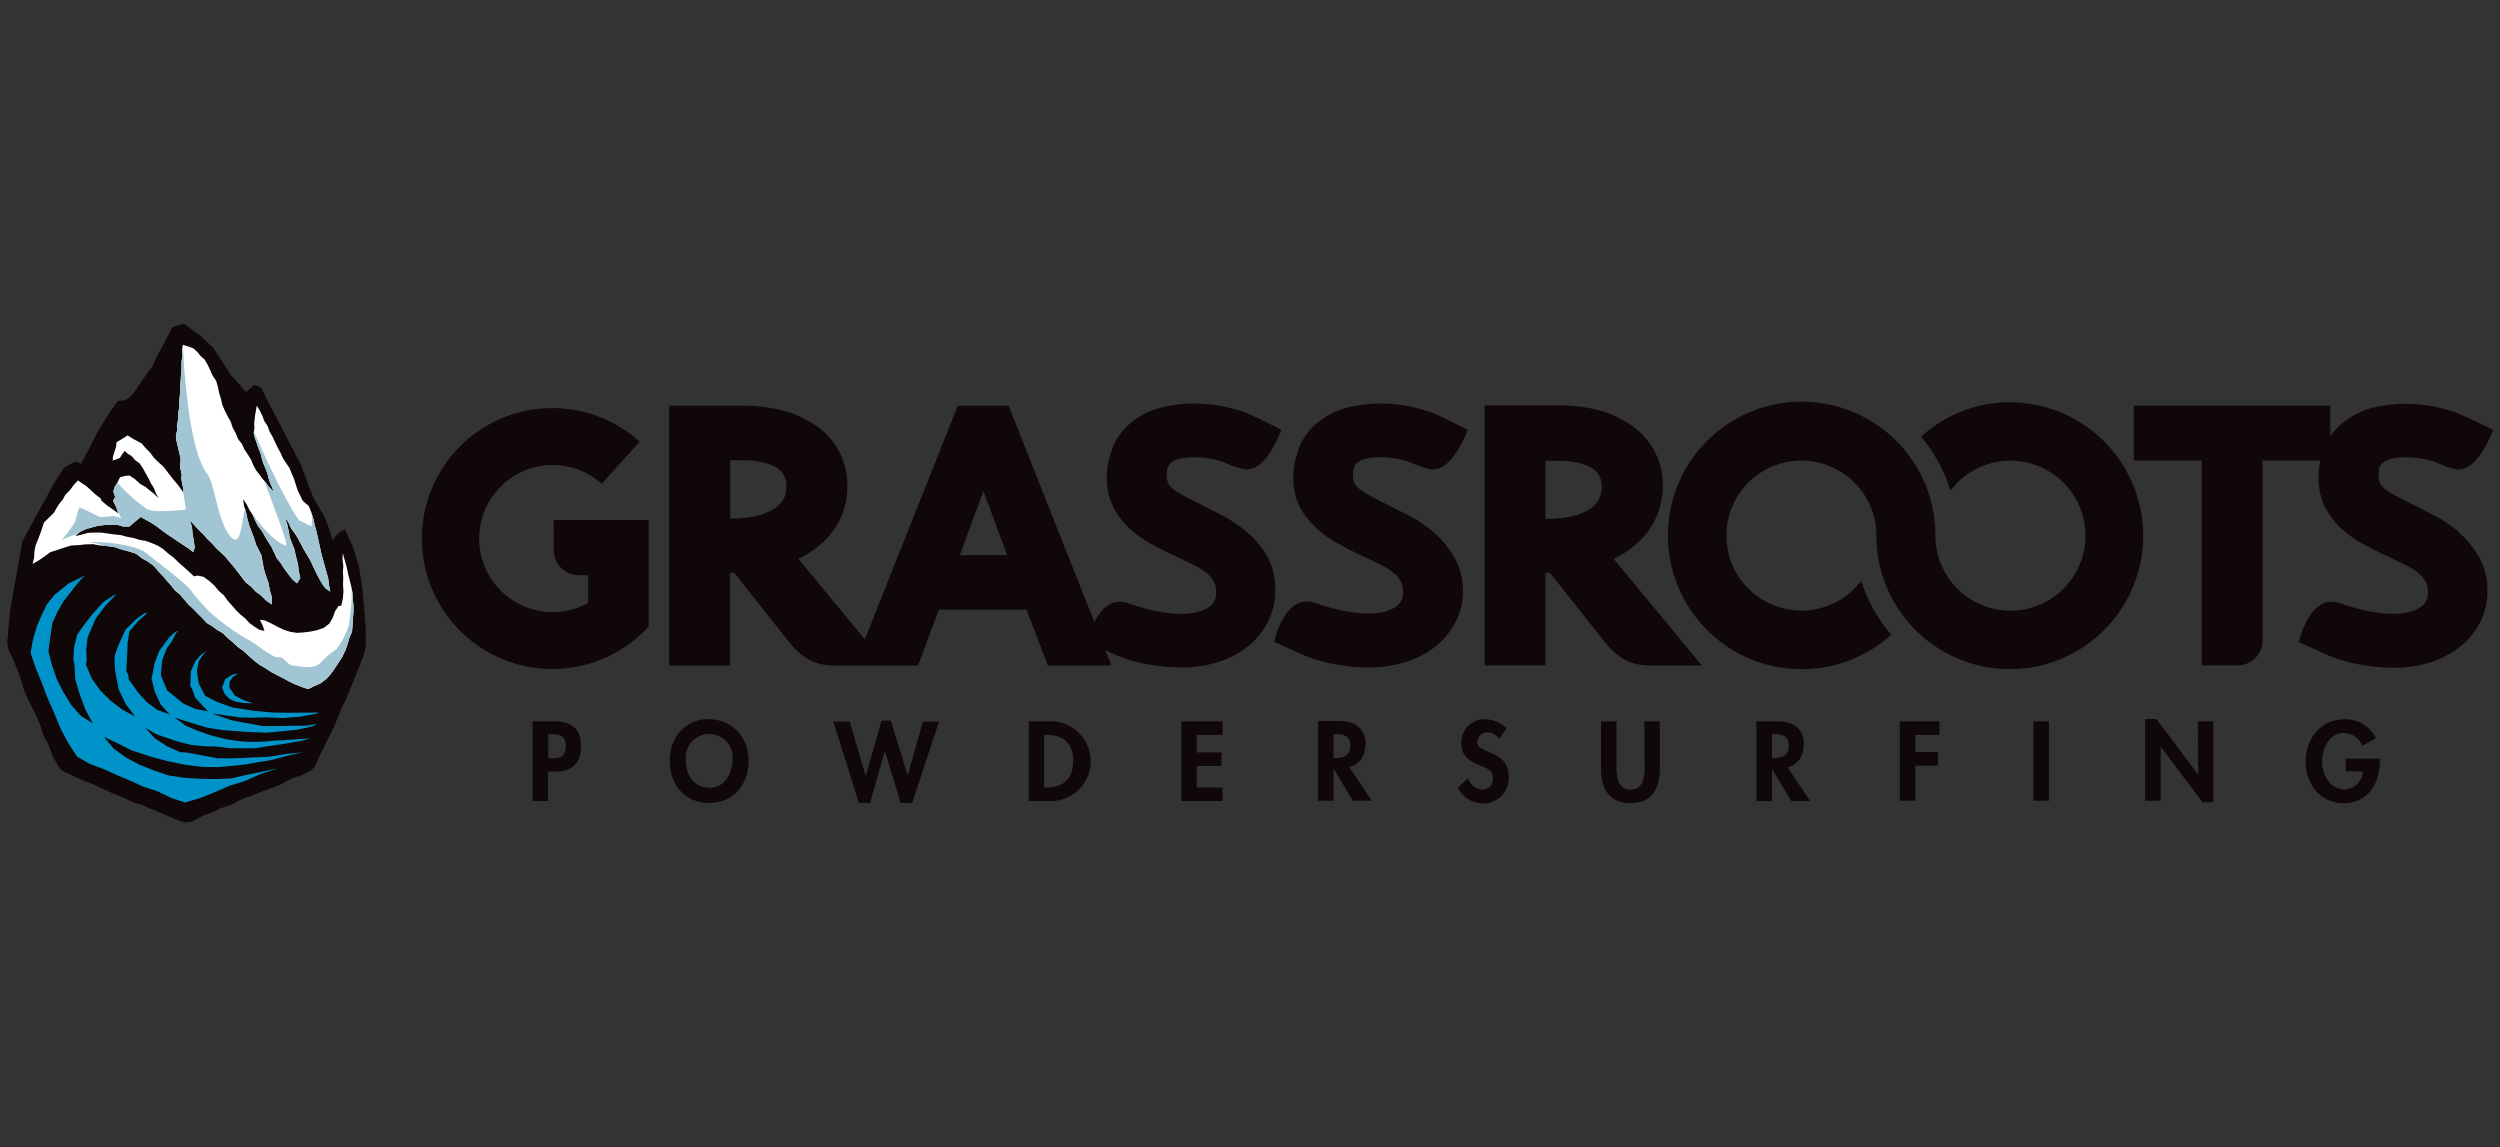 <?xml version="1.0" encoding="UTF-8"?> <svg xmlns="http://www.w3.org/2000/svg" xmlns:xlink="http://www.w3.org/1999/xlink" width="340" height="156" viewBox="0 0 340 156"><rect x="0" y="0" width="340" height="156" fill="#333333" stroke="none"/><defs><clipPath id="a"><polygon points="47.81 79.93 47.58 78.99 47.34 78.06 47.15 77.11 46.88 76.18 46.63 75.23 46.58 76.1 46.69 76.94 46.64 77.78 46.68 78.63 46.65 79.47 46.71 80.44 46.63 81.41 46.42 82.35 46.04 82.42 45.56 83.14 45.25 84.02 44.78 84.82 44.03 85.39 43.14 85.7 42.24 85.89 41.31 86.01 40.37 86.07 39.43 85.92 38.53 85.62 37.68 85.21 36.85 84.76 35.99 84.37 35.34 84.3 35.74 85.09 35.97 85.81 35.23 85.63 34.58 85.21 33.92 84.73 33.36 84.11 32.72 83.59 32.13 83.02 31.59 82.4 30.99 81.72 30.45 80.97 29.75 80.36 29.17 79.65 28.45 79 27.66 78.44 26.88 78.28 26.38 78.38 25.69 77.74 25 77.11 24.29 76.5 23.63 75.84 22.87 75.28 22.18 74.66 21.44 74.2 20.64 73.86 19.82 73.56 18.96 73.42 18.13 73.16 17.27 73 16.41 72.77 15.51 72.68 14.63 72.55 13.75 72.43 12.86 72.43 11.96 72.47 11.1 72.71 10.23 72.91 10.88 72.33 11.67 71.97 12.5 71.73 13.33 71.51 14.19 71.41 15.05 71.37 15.92 71.36 16.74 71.61 17.59 71.61 18.39 70.93 19.14 70.31 19.88 70.72 20.63 71.14 21.34 71.61 22.02 72.14 22.72 72.64 23.43 73.12 24.15 73.61 24.86 74.08 25.58 74.54 26.26 75.08 26.49 74.49 26.36 73.56 26.2 72.64 26.11 71.69 25.83 70.76 26.43 71.42 27.01 72.05 27.63 72.65 28.19 73.3 28.81 73.89 29.39 74.54 30.03 75.13 30.66 75.74 31.22 76.43 31.8 77.09 32.43 77.92 33.42 79.21 34.16 79.79 34.8 80.48 35.55 81.03 36.2 81.69 36.99 82.22 36.97 81.2 36.69 80.23 36.5 79.24 36.16 78.29 35.87 77.33 35.73 76.47 35.54 75.49 34.84 74.09 34.56 73.2 34.23 72.33 33.9 71.46 33.65 70.56 33.46 69.65 33.18 68.76 33.06 67.9 33.53 68.55 33.9 69.32 34.37 70.03 34.71 70.81 35.11 71.57 35.64 72.25 36.05 73 36.49 73.72 36.95 74.43 37.64 75.92 38.2 76.61 38.67 77.36 39.2 78.08 39.75 78.78 40.39 79.34 40.84 78.62 40.63 77.65 40.52 76.67 40.25 75.69 40.04 74.71 39.41 73.1 39.25 72.17 39.05 71.26 38.72 70.36 39.23 71.06 39.58 71.85 40.09 72.53 40.54 73.25 41.27 74.64 41.74 75.43 42.2 76.22 42.59 77.03 42.95 77.81 43.37 78.62 43.75 79.31 44.23 79.98 44.92 80.47 44.74 79.55 44.63 78.63 44.26 77.33 43.74 75.43 43.26 73.26 43.06 72.35 42.81 71.46 42.62 70.56 42.34 69.67 42 68.84 41.17 68.1 40.84 67.42 40.51 66.75 40.24 65.94 39.99 65.13 39.65 64.34 39.36 63.63 38.91 62.98 38.48 62.32 38.15 61.58 37.76 60.87 37.41 60.13 37.07 59.4 36.66 58.69 36.39 57.93 35.95 57.27 35.68 56.54 35.33 55.84 34.92 55.17 34.82 55.78 34.7 56.39 34.63 57.01 34.57 57.63 34.6 58.26 34.5 58.88 34.66 59.57 34.91 60.24 35.12 60.92 35.41 61.58 35.58 62.26 35.78 62.94 36.06 63.6 36.33 64.27 36.5 64.95 36.71 65.62 37 66.27 37.23 66.9 36.59 66.22 36.02 65.47 35.59 64.98 35.23 64.46 34.83 63.96 34.44 63.24 34.13 62.49 33.69 61.79 33.23 61.1 32.89 60.36 32.37 59.7 32.06 58.91 31.64 58.16 31.38 57.36 30.96 56.61 30.58 55.85 30.24 55.08 30.05 54.25 29.8 53.43 29.63 52.59 29.39 51.77 28.91 51.08 28.58 50.33 28.23 49.59 27.81 48.88 27.27 48.4 26.83 47.86 26.3 47.38 25.59 47.12 24.87 46.9 24.76 47.65 24.81 48.43 24.68 49.2 24.69 49.98 24.64 50.75 24.58 51.53 24.53 52.17 24.52 52.8 24.5 53.44 24.42 54.08 24.38 54.72 24.39 55.36 24.26 55.99 24.22 56.63 24.19 57.27 24.06 57.9 24.09 58.55 23.92 59.18 23.97 59.84 24.56 62.34 24.53 62.85 24.47 63.35 24.58 63.95 24.71 64.56 24.65 65.1 24.77 65.75 24.91 66.4 24.97 67.03 24.3 66.08 23.5 65.12 22.76 64.16 22.23 63.47 21.57 62.88 20.94 62.27 20.44 61.58 19.82 60.96 19.26 60.3 18.63 59.97 17.99 59.62 17.36 59.22 16.61 59.69 15.85 60.15 15.78 60.83 15.55 61.47 15.36 62.11 15.33 62.64 16.28 62.3 16.61 61.8 16.95 61.32 17.37 61.7 17.89 62.02 18.38 62.58 19 63.04 19.42 63.66 19.79 64.34 20.18 65.02 20.51 65.71 20.93 66.37 21.2 67.09 21.58 67.76 21.02 67.22 20.4 66.72 19.79 66.22 19.07 65.82 18.39 65.19 17.61 64.67 16.99 64.72 16.32 64.91 16 65.58 15.61 66.2 15.41 66.86 15.66 67.56 15.39 68.12 15.79 68.94 16.09 69.82 15.31 69.26 14.54 68.72 13.81 68.11 13.71 67.81 12.94 67.21 12.23 66.55 11.73 66.1 11.15 65.72 10.59 65.34 10.02 65.98 9.5 66.67 8.88 67.3 8.54 67.93 8.07 68.5 7.68 69.12 7.33 69.74 5.99 71.05 5.64 72.1 5.26 73.15 4.84 74.19 4.68 75.01 4.64 75.86 4.43 76.7 5.28 76.21 6.08 75.66 6.86 75.09 7.8 74.79 8.74 74.48 9.67 74.19 10.66 74.14 11.66 74.03 12.66 74.01 13.65 74.19 14.64 74.28 15.64 74.42 16.58 74.75 17.55 75 18.5 75.3 19.29 75.92 20.16 76.41 20.95 77 21.51 77.67 22.12 78.3 22.68 78.97 23.26 79.62 23.81 80.31 24.49 80.87 25.05 81.54 25.62 82.21 26.27 82.8 26.87 83.43 27.5 84.04 28.08 84.7 28.83 85.15 29.53 85.67 30.3 86.11 30.98 86.78 31.7 87.39 32.39 88.03 33.17 88.58 33.87 89.23 34.58 89.87 35.34 90.44 36.13 90.9 36.9 91.41 37.71 91.83 38.53 92.25 39.34 92.7 40.17 93.09 41.03 93.43 41.9 93.72 42.72 93.32 43.57 92.95 44.32 92.39 44.95 91.72 45.48 90.97 46.02 90.16 46.55 89.33 46.98 88.45 47.27 87.6 47.53 86.72 47.88 85.89 47.95 84.99 48 84.09 48.08 83.18 48.07 82.28 47.98 81.5 47.95 80.7 47.81 79.93" fill="#fff"></polygon></clipPath></defs><path d="M49.75,87.35l0-1.62-.21-2.86L49.27,80l-.42-2.85L48,74.42,46.92,72a3.3,3.3,0,0,0-1.67,1.49,30.09,30.09,0,0,0-1.15-3.25l-1.56-2.67-.87-2.36-.77-2.05-4.61-8.86-.79-1.6-.94-.36-1.09,1-.63-.75L31.39,51,29,47.29l-1.68-1.58L25,44l-1.55.5-1.34,2.57-.85,1.56-.51,1.16-1.46,2-1.36,2-.91.63-1,.11-1.29,1.84-1.5,2.45L12,61.23l-1,1.85-.75-.32-1.55.84L7.54,65.42,6.48,67.31,3.05,73.59,1.38,83l-.26,2.88a5.84,5.84,0,0,1-.07.86,3.17,3.17,0,0,0,.14,1.67l.57,1.21.51,1.21.46,1.25.43,1.31,0,.12.52,1.31a1.42,1.42,0,0,0,.08.18L5,97.48l.48,1.16.4,1.26a2.75,2.75,0,0,0,.15.36l.55,1L7,102.38a2,2,0,0,0,.19.48l.67,1.22a2.35,2.35,0,0,0,1.15,1l1.13.54,1.25.55.13.06,1.23.47,2.49,1.16.15.07,1.23.46,1.17.58.32.13,1.21.37,1.13.54.11,0,1.25.52,1.23.57.1,0,1.33.56a2.42,2.42,0,0,0,.88.17,2.24,2.24,0,0,0,1.09-.28l1.13-.61,1.18-.43.19-.08,1.15-.54,1.2-.4a1.88,1.88,0,0,0,.39-.16l1.1-.6,1.17-.43.08,0,1.24-.51,2.65-1,.32-.14,1.1-.61,1.17-.46.13,0,1.25-.57a2.34,2.34,0,0,0,1.16-1.2l.49-1.19.61-1.19a1.43,1.43,0,0,0,.14-.34l.6-1.16.55-1.11a1.21,1.21,0,0,0,.09-.2l1-2.51L47.12,95a2.5,2.5,0,0,0,.15-.38l1.62-4.06.52-1.3A5.52,5.52,0,0,0,49.75,87.35Z" fill="#0f0708"></path><polygon points="47.81 79.93 47.58 78.99 47.34 78.06 47.15 77.11 46.88 76.18 46.63 75.23 46.58 76.1 46.69 76.94 46.64 77.78 46.68 78.63 46.65 79.47 46.71 80.44 46.63 81.41 46.42 82.35 46.04 82.42 45.56 83.14 45.25 84.02 44.78 84.82 44.03 85.39 43.14 85.7 42.24 85.89 41.31 86.01 40.37 86.07 39.43 85.92 38.53 85.62 37.68 85.21 36.85 84.76 35.99 84.37 35.34 84.3 35.74 85.09 35.97 85.81 35.23 85.63 34.58 85.21 33.92 84.73 33.36 84.11 32.72 83.59 32.13 83.02 31.59 82.4 30.99 81.72 30.45 80.97 29.75 80.36 29.17 79.65 28.45 79 27.66 78.44 26.88 78.28 26.38 78.38 25.69 77.74 25 77.11 24.29 76.5 23.63 75.84 22.87 75.28 22.18 74.66 21.44 74.2 20.64 73.86 19.82 73.56 18.96 73.42 18.13 73.16 17.27 73 16.41 72.77 15.51 72.68 14.63 72.55 13.75 72.43 12.86 72.43 11.96 72.47 11.1 72.71 10.23 72.91 10.88 72.33 11.67 71.97 12.5 71.73 13.33 71.51 14.19 71.41 15.05 71.37 15.92 71.36 16.74 71.61 17.59 71.61 18.39 70.93 19.14 70.31 19.88 70.72 20.63 71.14 21.34 71.61 22.02 72.14 22.72 72.64 23.43 73.12 24.15 73.61 24.86 74.08 25.58 74.54 26.26 75.08 26.49 74.49 26.36 73.56 26.2 72.64 26.11 71.69 25.83 70.76 26.43 71.42 27.01 72.05 27.63 72.65 28.19 73.3 28.81 73.89 29.39 74.54 30.03 75.13 30.66 75.74 31.22 76.43 31.8 77.09 32.43 77.92 33.42 79.21 34.16 79.79 34.8 80.48 35.55 81.03 36.2 81.69 36.99 82.22 36.97 81.2 36.69 80.23 36.5 79.24 36.16 78.29 35.87 77.33 35.73 76.47 35.54 75.49 34.84 74.09 34.56 73.2 34.23 72.33 33.9 71.46 33.65 70.56 33.46 69.65 33.18 68.76 33.06 67.9 33.53 68.55 33.9 69.32 34.37 70.03 34.71 70.81 35.11 71.57 35.64 72.25 36.05 73 36.49 73.72 36.95 74.43 37.64 75.92 38.2 76.61 38.67 77.36 39.2 78.08 39.75 78.78 40.39 79.34 40.84 78.62 40.63 77.65 40.52 76.67 40.25 75.69 40.04 74.71 39.41 73.1 39.25 72.17 39.05 71.26 38.72 70.36 39.23 71.06 39.58 71.85 40.09 72.53 40.54 73.25 41.27 74.64 41.74 75.43 42.2 76.22 42.59 77.03 42.95 77.81 43.37 78.62 43.75 79.31 44.23 79.98 44.92 80.47 44.74 79.55 44.63 78.63 44.26 77.33 43.74 75.43 43.26 73.26 43.06 72.35 42.81 71.46 42.62 70.56 42.34 69.67 42 68.84 41.17 68.1 40.84 67.42 40.51 66.75 40.24 65.94 39.99 65.13 39.65 64.34 39.36 63.63 38.91 62.98 38.48 62.32 38.15 61.58 37.76 60.87 37.41 60.13 37.07 59.4 36.66 58.69 36.39 57.93 35.95 57.27 35.68 56.54 35.33 55.84 34.92 55.17 34.82 55.78 34.7 56.39 34.63 57.01 34.57 57.63 34.6 58.26 34.5 58.88 34.66 59.57 34.91 60.24 35.12 60.92 35.41 61.58 35.58 62.26 35.78 62.94 36.06 63.6 36.33 64.27 36.5 64.95 36.71 65.62 37 66.27 37.23 66.9 36.59 66.22 36.02 65.47 35.59 64.98 35.23 64.46 34.83 63.96 34.44 63.24 34.13 62.49 33.69 61.79 33.23 61.1 32.89 60.36 32.37 59.7 32.06 58.91 31.64 58.16 31.38 57.36 30.96 56.61 30.58 55.85 30.24 55.08 30.05 54.25 29.8 53.43 29.63 52.59 29.39 51.77 28.91 51.08 28.58 50.33 28.23 49.59 27.81 48.88 27.27 48.4 26.83 47.86 26.3 47.38 25.59 47.12 24.87 46.9 24.76 47.65 24.81 48.43 24.68 49.2 24.69 49.98 24.64 50.75 24.58 51.53 24.53 52.17 24.52 52.8 24.5 53.44 24.42 54.08 24.38 54.72 24.39 55.36 24.26 55.99 24.22 56.63 24.19 57.27 24.06 57.9 24.09 58.55 23.92 59.18 23.97 59.84 24.56 62.34 24.53 62.85 24.47 63.35 24.58 63.95 24.71 64.56 24.65 65.1 24.77 65.75 24.91 66.4 24.97 67.03 24.3 66.08 23.5 65.12 22.76 64.16 22.23 63.47 21.57 62.88 20.94 62.27 20.44 61.58 19.82 60.96 19.26 60.3 18.63 59.97 17.99 59.62 17.36 59.22 16.61 59.69 15.85 60.15 15.78 60.83 15.55 61.47 15.36 62.11 15.33 62.64 16.28 62.3 16.61 61.8 16.95 61.32 17.37 61.7 17.89 62.02 18.38 62.58 19 63.04 19.42 63.66 19.79 64.34 20.18 65.02 20.51 65.71 20.93 66.37 21.2 67.09 21.58 67.76 21.02 67.22 20.4 66.72 19.79 66.22 19.07 65.82 18.39 65.19 17.61 64.67 16.99 64.72 16.32 64.91 16 65.58 15.61 66.2 15.41 66.86 15.66 67.56 15.39 68.12 15.79 68.94 16.09 69.82 15.31 69.26 14.54 68.72 13.81 68.11 13.71 67.81 12.94 67.21 12.23 66.55 11.73 66.1 11.15 65.72 10.59 65.34 10.02 65.98 9.5 66.67 8.88 67.3 8.54 67.93 8.07 68.5 7.68 69.12 7.33 69.74 5.99 71.05 5.64 72.1 5.26 73.15 4.84 74.19 4.68 75.01 4.64 75.86 4.43 76.7 5.28 76.21 6.08 75.66 6.86 75.09 7.8 74.79 8.74 74.48 9.67 74.19 10.66 74.14 11.66 74.03 12.66 74.01 13.65 74.19 14.64 74.28 15.64 74.42 16.58 74.75 17.55 75 18.5 75.3 19.29 75.92 20.16 76.41 20.95 77 21.51 77.67 22.12 78.3 22.68 78.97 23.26 79.62 23.81 80.31 24.49 80.87 25.05 81.54 25.62 82.21 26.27 82.8 26.87 83.43 27.5 84.04 28.08 84.7 28.83 85.15 29.53 85.67 30.3 86.11 30.98 86.78 31.7 87.39 32.39 88.03 33.17 88.58 33.87 89.23 34.58 89.87 35.34 90.44 36.13 90.9 36.9 91.41 37.71 91.83 38.53 92.25 39.34 92.7 40.17 93.09 41.03 93.43 41.9 93.72 42.72 93.32 43.57 92.95 44.32 92.39 44.95 91.72 45.48 90.97 46.02 90.16 46.55 89.33 46.98 88.45 47.27 87.6 47.53 86.72 47.88 85.89 47.95 84.99 48 84.09 48.08 83.18 48.07 82.28 47.98 81.5 47.95 80.7 47.81 79.93" fill="#fff"></polygon><g clip-path="url(#a)"><path d="M10.8,69a11.44,11.44,0,0,0-.53,1.82,15.11,15.11,0,0,1-1.88,2.63,19.52,19.52,0,0,1,5.24-1.66c2-.18,7-.14,9.23,1.73s7.75,4,9.38,6.34A8.78,8.78,0,0,0,40.63,83c3.18-.65,5.37-.7,5.32-3S42.45,67.55,41.89,66c.23,1.74.7,4.48.47,5.53-.41,0-1.08-.57-1.58-.69-.78-.7-3.79-6.47-6-11.58-.51-.91-1.35-1.67-1.1-.39.48,2.42,5.69,15,5.23,15.32-1.11-.17-3.76-2.73-5.43-5.58-.72,2.33-.64,6.31-2.28,4.17s-2-7-3-8.31C24.74,60,24.68,41,24.68,41L23.14,55.57,25.29,69.3s-4.09.53-5.35-.08c-1.25-.93-3.71-2.87-4.75-4.72-1.68-1.3-.9,1.25-.9,1.25a7.64,7.64,0,0,0,.9,2.39,21.59,21.59,0,0,1,1.29,2.35c-1.45-.52-.66-.23-2.9-.18C11.92,69.47,10.8,69,10.8,69Z" fill="#a2c5d3"></path><path d="M11.85,73.75c2.94-.13,6.77.43,8.07,1.5s5.41,4.06,6.11,5.13a25.24,25.24,0,0,0,2.66,3,31.16,31.16,0,0,0,5,3.59c.8.33,3.5,2.62,4.2,2.43s1.12,1.07,2,1.12,2.75.65,3.78-.47a9.76,9.76,0,0,1,2.05-1.72,10.82,10.82,0,0,0,1.68-3.13,28.78,28.78,0,0,0,.37-7c1.17,1.21,1.12,5.87.8,7.69s-2.71,7.74-5.37,7.84-4.85-.24-6.62-2S28.13,85.23,26.27,83,16.75,73.89,11.85,73.75Z" fill="#a2c5d3"></path></g><polygon points="37.13 96.91 34.58 96.67 31.68 96.23 29.58 95.49 27.9 94.64 27.03 92.95 26.78 91.24 27.04 89.93 27.64 89.01 28.19 88.48 28.42 88.33 28.37 88.37 28.19 88.48 27.37 89 26.57 89.92 25.95 91.32 25.88 93.24 26.2 93.88 26.52 94.85 28.28 96.75 26.53 96.4 24.93 95.69 22.72 93.89 21.87 91.81 22.05 89.83 22.67 88.19 23.42 87.14 23.97 86.05 24.31 85.79 23.88 85.92 23.07 86.61 21.64 88.55 21.02 90.22 20.61 92.33 21.08 94.16 21.84 95.78 23.06 97.15 21.37 96.54 19.95 95.47 18.76 94.17 17.76 92.72 17.52 92.48 17.48 92.14 17.45 91.81 17.18 91.24 17.3 88.93 17.36 87.4 17.59 85.87 18.82 84.45 19.74 83.63 20.06 83.29 19.6 83.43 18.53 84.19 17.09 85.6 16.04 87.91 15.57 89.28 15.62 90.83 15.73 91.6 16.14 93.75 17.07 95.71 18.38 97.46 16.63 96.5 15.05 95.31 13.63 93.9 12.48 92.27 11.69 90.42 11.79 89.82 11.73 88.25 11.92 86.67 13.02 84.13 14.36 82.34 15.49 81.16 15.82 80.71 15.73 80.8 15.37 81.02 14.06 81.88 12.46 83.65 11.47 84.94 10.52 86.27 10.08 87.96 9.97 89.81 10.12 90.3 10.25 92.42 10.86 94.48 11.61 96.5 12.62 98.37 10.96 97.32 9.64 95.81 8.61 94.11 7.71 92.33 7.07 90.45 6.57 88.52 6.61 88.42 6.85 86.56 7.13 84.71 7.81 83.23 8.61 81.82 10.19 79.79 11.18 78.6 11.68 78.19 11.09 78.5 9.32 79.35 7.38 80.93 6.37 82.2 5.67 83.65 4.97 85.3 4.48 87.02 4.16 88.77 4.85 90.83 5.68 92.86 6.46 94.92 7.35 96.93 8.21 99.03 9.27 101.03 10.5 102.91 12.22 103.88 14.09 104.59 15.91 105.42 17.75 106.19 19.57 107.02 21.48 107.64 23.28 108.52 25.16 109.14 27.24 108.53 29.25 107.72 31.25 106.85 33.33 106.21 35.31 105.32 37.72 104.5 35.2 105.05 33.35 105.42 31.51 105.86 29.62 105.95 27.42 105.92 25.14 105.79 22.96 105.47 20.87 104.76 18.93 103.98 17.12 103.02 15.47 101.82 14.15 100.22 16.05 101.12 17.89 102.05 20.54 102.91 22.88 103.54 25.26 104.02 27.45 104.3 29.65 104.33 31.59 104.15 33.52 103.95 35.17 103.64 36.7 103.41 39.12 102.78 40.68 102.41 41.24 102.31 39.07 102.52 36.61 102.91 35.08 103 34.25 103 33.39 103.07 31.5 103.13 29.61 103.13 27.46 102.73 25.33 102.34 24.51 102.29 22.72 101.5 21.07 100.43 19.76 98.99 21.23 99.84 22.81 100.39 24.4 100.91 26.03 101.32 27.7 101.49 29.38 101.53 31.18 101.75 33 101.77 34.67 101.76 36.22 101.52 38.52 101.18 40.58 100.83 41.87 100.53 42.33 100.43 40.52 100.52 38.45 100.68 37.57 100.7 36.17 100.84 34.59 100.9 33.01 100.85 30.84 100.56 28.71 100.02 26.98 99.42 25.29 98.72 23.78 97.61 25.96 98.29 28.11 98.95 30.33 99.3 33.26 99.52 36.17 99.65 38.17 99.47 40.35 99.26 41.71 98.97 42.74 98.7 43.1 98.47 41.65 98.69 40.27 98.69 37.58 98.75 35.74 98.74 33.13 98.27 31.42 97.94 28.83 97.04 30.73 97.29 32.55 97.57 34.38 97.61 36.21 97.56 38.52 97.65 40.83 97.47 43.1 97.04 43.39 96.9 41.3 96.92 39.21 96.93 37.13 96.91" fill="#0093c9"></polygon><polygon points="31.92 94.57 31.2 93.52 31.23 92.7 31.65 92.08 32.39 91.58 31.58 91.77 30.66 92.33 30.21 93.45 30.5 94.31 31.12 94.97 31.34 95.13 31.98 95.41 33.05 95.6 34.42 95.64 33.12 95.22 31.92 94.57" fill="#0093c9"></polygon><path d="M160.65,108.94h5.61V107.1h-3.5v-2.93h3.37v-1.84h-3.37V99.94h3.5V98.1h-5.61ZM172.31,75.6a12.89,12.89,0,0,0-2.73-3.24,18.52,18.52,0,0,0-3.43-2.3L163,68.45c-1-.48-1.78-.91-2.45-1.28a5.47,5.47,0,0,1-1.25-.89,1.68,1.68,0,0,1-.46-.67,2.83,2.83,0,0,1-.16-1c0-.9,0-2.42,3.69-2.42a12.61,12.61,0,0,1,3.34.44c1.13.3,1.36.65,3.28,1.14,3.14.8,5.28-5.32,5.28-5.32l-3-1.49a17.93,17.93,0,0,0-4.14-1.51,19.27,19.27,0,0,0-9.31,0A10.9,10.9,0,0,0,154,57.34a8.91,8.91,0,0,0-2.57,3.25c-.23.49-.7,2.2-.7,2.2a12.26,12.26,0,0,0-.2,2.15,8.77,8.77,0,0,0,.87,4,10.82,10.82,0,0,0,2.19,2.9,14.54,14.54,0,0,0,3,2.14c1,.56,2.06,1.1,3.15,1.61l2.6,1.24a8.53,8.53,0,0,1,1.77,1.13,4.2,4.2,0,0,1,1,1.16,3,3,0,0,1,.28,1.36,2.25,2.25,0,0,1-1,2.09c-1.61,1.11-5.08,1.5-11-.54-2.26-.77-3.71.9-4.56,2.56L137.17,55.18h-6.91L117.62,86.94,108.57,76A12.69,12.69,0,0,0,112.66,73,10.28,10.28,0,0,0,115.24,66,9.74,9.74,0,0,0,114,61.2a9.87,9.87,0,0,0-3.21-3.44,14.33,14.33,0,0,0-4.44-1.95,20.88,20.88,0,0,0-5.23-.63H91V90.51h8.27V77.92h.61l7.12,9c1.39,1.79,3.12,3.59,6.38,3.59h11.47l2.83-7.59h11.94l2.88,7.59h8.65l-.83-2.08.66.3a19.45,19.45,0,0,0,4.75,1.54,24.87,24.87,0,0,0,4.94.5,16.42,16.42,0,0,0,4.82-.68,13,13,0,0,0,4-2,10.48,10.48,0,0,0,2.84-3.31,9.25,9.25,0,0,0,1.1-4.5A9,9,0,0,0,172.31,75.6Zm-65.78-7.66a4,4,0,0,1-1.35,1.32,7.74,7.74,0,0,1-2.39.91,14.81,14.81,0,0,1-3.28.34h-.2V62.6h1.8a12.24,12.24,0,0,1,2.55.26,6.46,6.46,0,0,1,1.93.72,2.93,2.93,0,0,1,1,1,3,3,0,0,1,.35,1.52A3.45,3.45,0,0,1,106.53,67.94Zm24,7.56,3.22-8.71,3.22,8.71Zm12.38,22.6h-3v10.84h3a5.42,5.42,0,0,0,0-10.84Zm-.57,9H142V99.94h.34c2.41,0,3.62,1.23,3.62,3.59C145.92,105.67,144.91,107.1,142.3,107.1Zm-67-9H72.43v10.84h2.11v-4h1c2.22,0,3.47-1.12,3.47-3.42C79.06,99,77.58,98.1,75.31,98.1Zm-.33,5h-.44V99.85h.38c1.18,0,2,.21,2,1.61S76.23,103.14,75,103.14Zm.31-28.26a3.39,3.39,0,0,0,3.39,3.39H80V82a10,10,0,1,1,1.83-16.21L87,60.07A17.74,17.74,0,1,0,88.22,85.2h0V70.72H75.29Zm48.13,30.62h0L121.15,98H119.9l-2.16,7.54h0l-2.19-7.4h-2.21l3.46,11.06h1.54l2-7.09h0l2.15,7.09h1.56l3.66-11.06h-2.21Zm-27-7.68c-3.23,0-5.36,2.47-5.36,5.69s2,5.72,5.36,5.72,5.36-2.53,5.36-5.72S99.61,97.82,96.38,97.82Zm0,9.33c-2.35,0-3.18-2.06-3.18-3.73a3.2,3.2,0,1,1,6.36,0C99.56,105.09,98.72,107.15,96.38,107.15Zm89.28-5.78c0-2.32-1.48-3.27-3.62-3.27h-2.87v10.84h2.12v-4.37h0l2.63,4.37h2.57l-3.06-4.57A2.86,2.86,0,0,0,185.66,101.37Zm-4.1,1.73h-.27V99.83h.28c1.13,0,2,.26,2,1.6S182.72,103.1,181.56,103.1Zm117.34,2.3h0l-5.7-7.58h-1.53v11.12h2.11v-7.36h0l5.71,7.58H301V98.1H298.9Zm-22.42,3.54h2.11V98.1h-2.11Zm-18.17,0h2.11v-4.77h3.07v-1.84h-3.07V99.94h3.27V98.1h-5.38Zm60.66-4h2.3a2.56,2.56,0,0,1-2.48,2.46c-2,0-3.06-2-3.06-3.79s1-3.89,3-3.89a2.78,2.78,0,0,1,2.48,1.73l1.86-1a4.66,4.66,0,0,0-4.28-2.59c-3.24,0-5.29,2.66-5.29,5.75s2,5.66,5.16,5.66c3.36,0,4.93-2.72,4.93-5.78v-.27H319Zm15.37-32.54a18.19,18.19,0,0,0-3.43-2.3l-3.18-1.61c-1-.48-1.78-.91-2.45-1.28a5.7,5.7,0,0,1-1.25-.89,1.79,1.79,0,0,1-.46-.67,2.83,2.83,0,0,1-.16-1c0-.9,0-2.42,3.69-2.42a12.74,12.74,0,0,1,3.35.44c1.13.3,1.35.65,3.27,1.14,3.14.8,5.28-5.32,5.28-5.32L336,57a17.93,17.93,0,0,0-4.14-1.51,19.23,19.23,0,0,0-9.3,0,11,11,0,0,0-3.79,1.88,9.07,9.07,0,0,0-1.85,2V55.17H290.2v7.46h9.24V90.49h4.89a3.38,3.38,0,0,0,3.37-3.39V62.63h7.88l-.05.16a12.26,12.26,0,0,0-.2,2.15,8.77,8.77,0,0,0,.87,4,10.82,10.82,0,0,0,2.19,2.9,14.54,14.54,0,0,0,3,2.14c1,.56,2.06,1.1,3.15,1.61.92.43,1.79.84,2.6,1.24a8.27,8.27,0,0,1,1.77,1.13,3.89,3.89,0,0,1,1,1.16,3,3,0,0,1,.29,1.36,2.26,2.26,0,0,1-1,2.09c-1.6,1.11-5.08,1.5-11-.54-4.11-1.41-5.54,5.28-5.54,5.28l3.18,1.46a19.45,19.45,0,0,0,4.75,1.54,24.94,24.94,0,0,0,4.94.5,16.42,16.42,0,0,0,4.82-.68,13,13,0,0,0,4-2,10.35,10.35,0,0,0,2.84-3.31,9.25,9.25,0,0,0,1.1-4.5,9,9,0,0,0-1.2-4.65A12.68,12.68,0,0,0,334.34,72.36Zm-61-17.67a18,18,0,0,0-12.14,4.7,21.32,21.32,0,0,1,4,7.33,10.2,10.2,0,1,1-2.05,6.11,18.19,18.19,0,1,0-6,13.49A21.18,21.18,0,0,1,253.12,79a10.2,10.2,0,1,1,2.07-6.14,18.14,18.14,0,1,0,18.13-18.14Zm-28.06,46.68c0-2.32-1.48-3.27-3.62-3.27h-2.86v10.84h2.12v-4.37h0l2.63,4.37h2.56l-3.06-4.57A2.86,2.86,0,0,0,245.26,101.37Zm-4.09,1.73h-.27V99.83h.28c1.12,0,2,.26,2,1.6S242.33,103.1,241.17,103.1Zm-40.31-2.28a1.29,1.29,0,0,1,1.33-1.22,1.94,1.94,0,0,1,1.62.89l1-1.47a4.46,4.46,0,0,0-3-1.2,3.15,3.15,0,0,0-3.16,3.24c0,1.69,1,2.39,2.41,3,.85.33,1.89.64,1.89,1.77a1.45,1.45,0,0,1-1.4,1.56,2.23,2.23,0,0,1-2-1.58l-1.36,1.34a3.84,3.84,0,0,0,3.34,2.11,3.43,3.43,0,0,0,3.56-3.71C205.16,101.89,200.86,102.64,200.86,100.82ZM197.67,75.6a12.89,12.89,0,0,0-2.73-3.24,18.27,18.27,0,0,0-3.44-2.3l-3.17-1.61c-1-.48-1.78-.91-2.46-1.28a5.61,5.61,0,0,1-1.24-.89,1.68,1.68,0,0,1-.46-.67,2.62,2.62,0,0,1-.16-1c0-.9,0-2.42,3.68-2.42a12.63,12.63,0,0,1,3.35.44c1.13.3,1.36.65,3.28,1.14,3.14.8,5.28-5.32,5.28-5.32l-3-1.49a17.93,17.93,0,0,0-4.14-1.51,19.23,19.23,0,0,0-9.3,0,10.86,10.86,0,0,0-3.79,1.88,8.91,8.91,0,0,0-2.57,3.25c-.23.49-.7,2.2-.7,2.2a12.25,12.25,0,0,0-.21,2.15,8.77,8.77,0,0,0,.88,4A10.61,10.61,0,0,0,179,71.8a14.74,14.74,0,0,0,3,2.14c1,.56,2.06,1.1,3.16,1.61.92.43,1.78.84,2.59,1.24a8.35,8.35,0,0,1,1.78,1.13,3.85,3.85,0,0,1,1,1.16,2.83,2.83,0,0,1,.29,1.36,2.25,2.25,0,0,1-1,2.09c-1.6,1.11-5.09,1.5-11-.54-4.11-1.41-5.53,5.28-5.53,5.28l3.18,1.46a19.45,19.45,0,0,0,4.75,1.54,24.79,24.79,0,0,0,4.94.5,16.31,16.31,0,0,0,4.81-.68,12.94,12.94,0,0,0,4.05-2,10.48,10.48,0,0,0,2.84-3.31,9.25,9.25,0,0,0,1.1-4.5A9.1,9.1,0,0,0,197.67,75.6Zm26,28.57c0,1.34-.11,3.22-1.91,3.22s-1.92-1.88-1.92-3.22V98.1h-2.1v6.49c0,2.64,1.11,4.64,4,4.64s4-2,4-4.64V98.1h-2.11ZM223.54,73a10.28,10.28,0,0,0,2.59-7,9.7,9.7,0,0,0-1.2-4.81,10,10,0,0,0-3.21-3.44,14.45,14.45,0,0,0-4.44-2,21.48,21.48,0,0,0-5.23-.62H201.92V90.49h8.27V77.91h.61l7.13,9c1.39,1.79,3.12,3.59,6.38,3.59h7.14L219.46,76A12.63,12.63,0,0,0,223.54,73Zm-6.13-5a3.88,3.88,0,0,1-1.34,1.33,8.06,8.06,0,0,1-2.4.91,15.32,15.32,0,0,1-3.28.33h-.2v-7.9H212a12.31,12.31,0,0,1,2.55.26,6.3,6.3,0,0,1,1.92.72,2.7,2.7,0,0,1,1,1,2.86,2.86,0,0,1,.36,1.51A3.42,3.42,0,0,1,217.41,67.92Z" fill="#0f0708"></path></svg> 